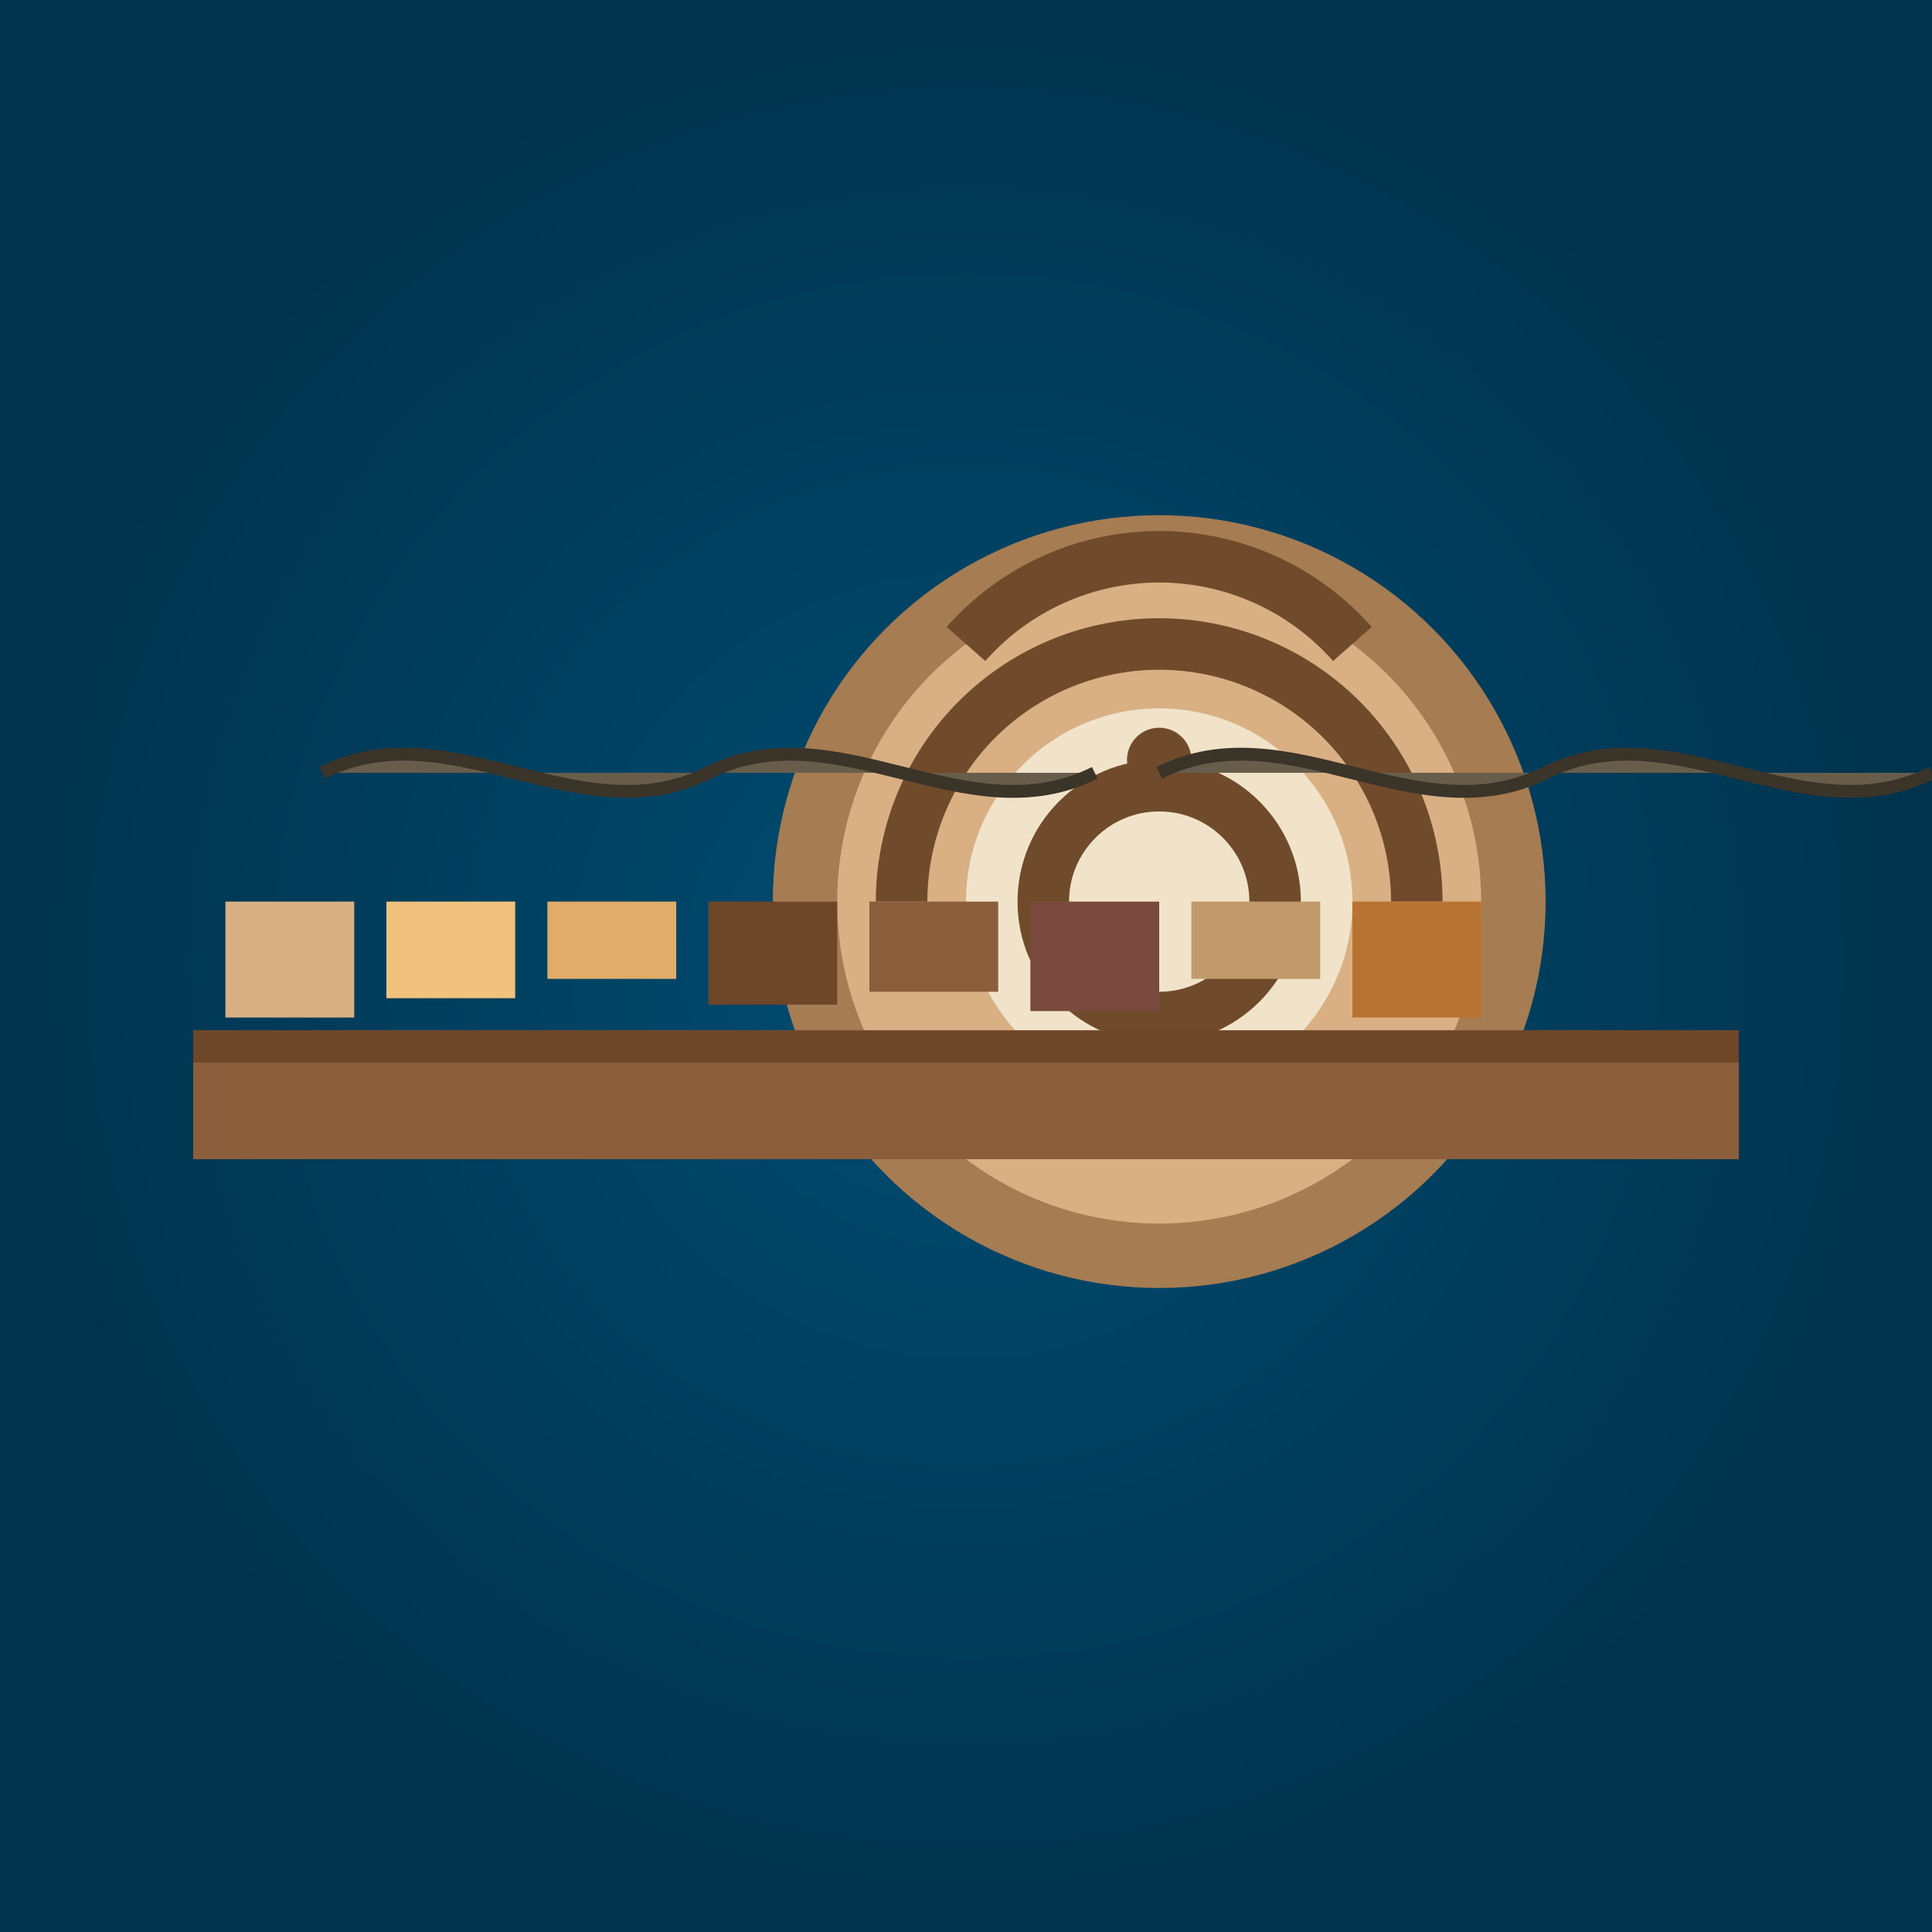 <svg viewBox="0 0 300 300" xmlns="http://www.w3.org/2000/svg">
  <defs>
    <radialGradient id="oceanGradient" cx="50%" cy="50%" r="50%">
      <stop offset="0%" style="stop-color:#004d73;stop-opacity:1" />
      <stop offset="100%" style="stop-color:#00334d;stop-opacity:1" />
    </radialGradient>
    <pattern id="bubblePattern" x="0" y="0" width=".1" height=".1" patternUnits="userSpaceOnUse">
      <circle cx="3" cy="3" r="3" fill="rgba(255, 255, 255, 0.3)" />
    </pattern>
  </defs>
  <rect width="100%" height="100%" fill="url(#oceanGradient)" />
  <g>
    <g id="cat-helmet" transform="translate(120, 80)">
      <circle cx="60" cy="60" r="60" fill="#A67C52" />
      <circle cx="60" cy="60" r="50" fill="#D9B084" />
      <circle cx="60" cy="60" r="30" fill="#F0E3C9" />
      <path d="M30,20 a40,40 0 0,1 60,0" fill="none" stroke="#704B2B" stroke-width="8" />
      <circle cx="60" cy="38" r="5" fill="#704B2B" />
      <circle cx="60" cy="60" r="18" stroke="#704B2B" stroke-width="8" fill="none" />
      <path d="M20,60 a40,40 0 0,1 80,0" fill="none" stroke="#704B2B" stroke-width="8" />
    </g>
    <path d="M50 120 C 70 110, 90 130, 110 120 S 150 130, 170 120" fill="#685D4B" stroke="#3B3429" stroke-width="2"/>
    <path d="M180 120 C 200 110, 220 130, 240 120 S 280 130, 300 120" fill="#685D4B" stroke="#3B3429" stroke-width="2"/>
    <g id="bookshelf" transform="translate(30, 160)">
      <rect x="0" y="0" width="240" height="20" fill="#8B5E3C" />
      <rect x="0" y="0" width="240" height="5" fill="#6E4628" />
      <g>
        <rect x="5" y="-20" width="20" height="18" fill="#D9B084" />
        <rect x="30" y="-20" width="20" height="15" fill="#F1C27D" />
        <rect x="55" y="-20" width="20" height="12" fill="#E0AC69" />
        <rect x="80" y="-20" width="20" height="16" fill="#6E4628" />
        <rect x="105" y="-20" width="20" height="14" fill="#8B5E3C" />
        <rect x="130" y="-20" width="20" height="17" fill="#7A4A3E" />
        <rect x="155" y="-20" width="20" height="12" fill="#C19A6B" />
        <rect x="180" y="-20" width="20" height="18" fill="#B87333" />
      </g>
    </g>
  </g>
  <rect width="300" height="300" fill="url(#bubblePattern)" />
</svg>